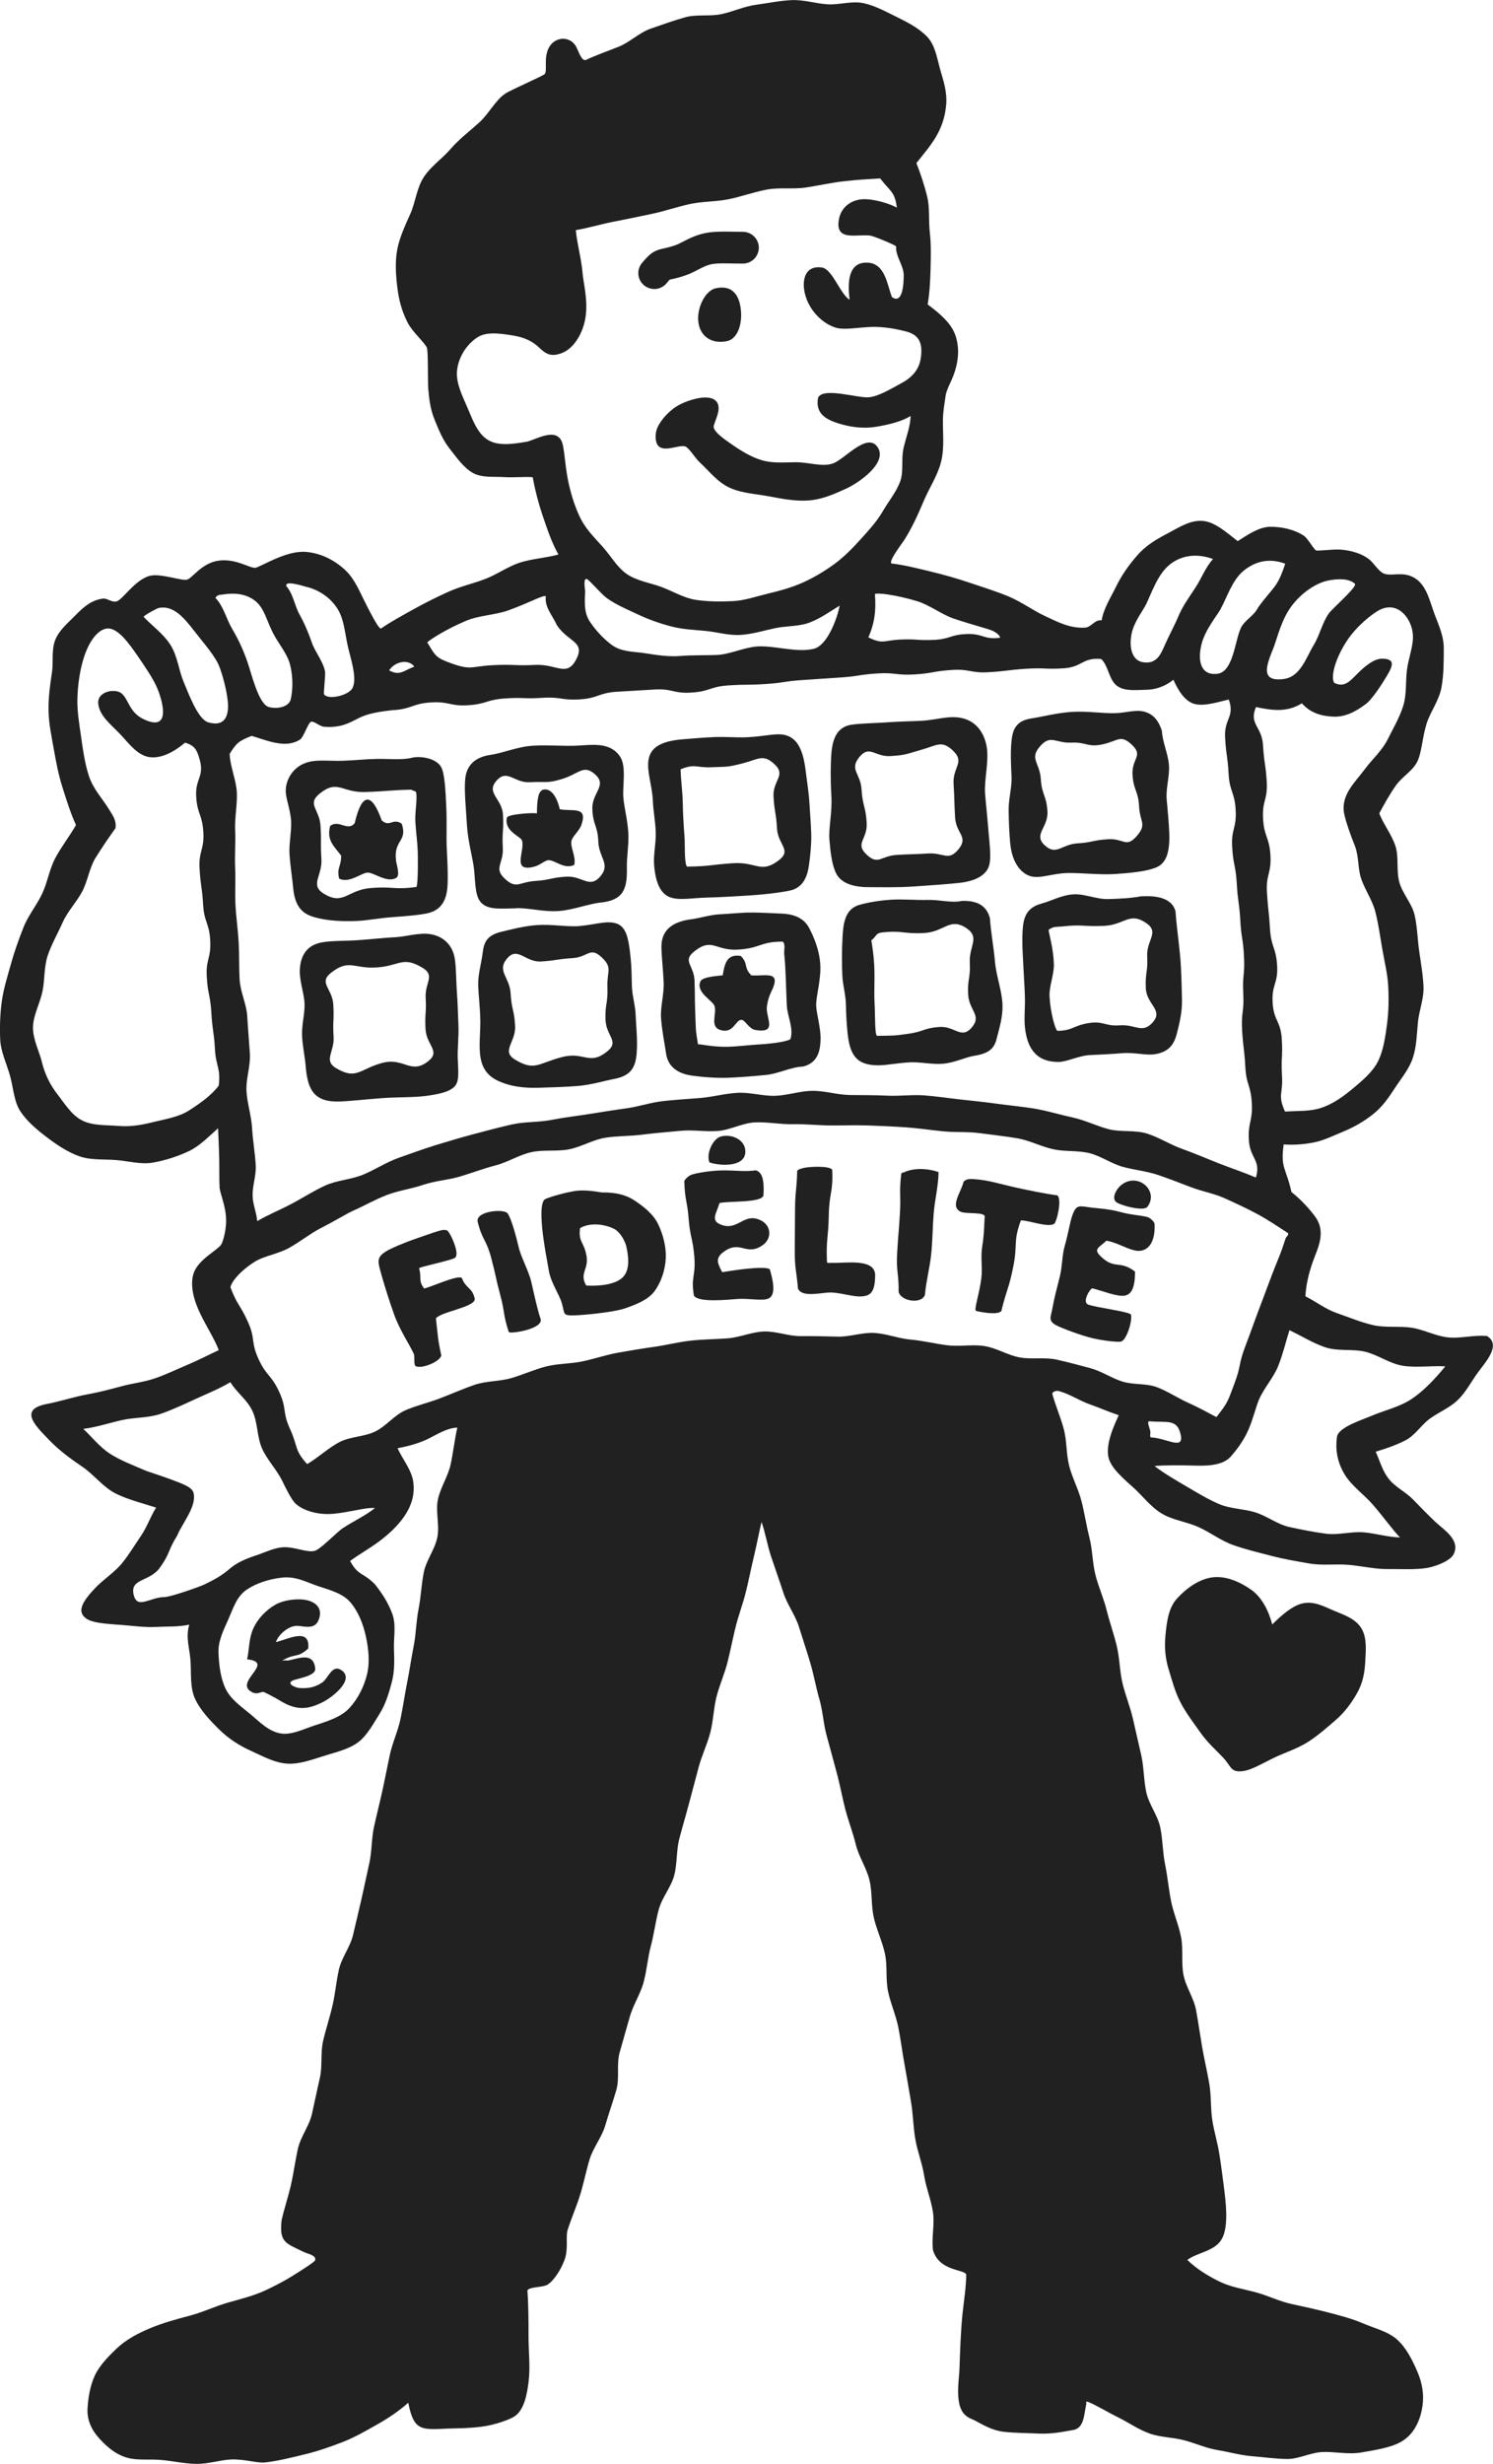 <svg xmlns="http://www.w3.org/2000/svg" fill="none" viewBox="0 0 40 66" height="66" width="40">
<g clip-path="url(#clip0_4371_11055)">
<path fill="#212121" d="M19.175 7.722C19.646 7.618 19.814 7.941 19.85 8.309C19.889 8.707 19.751 9.084 19.471 9.139C19.04 9.222 18.755 8.991 18.71 8.627C18.664 8.239 18.898 7.783 19.173 7.722H19.175Z"></path>
<path fill="#212121" d="M39.828 35.786C39.493 35.752 39.129 35.859 38.794 35.823C38.459 35.788 38.14 35.609 37.807 35.562C37.474 35.514 37.118 35.57 36.79 35.495C36.462 35.42 36.145 35.286 35.825 35.175C35.506 35.065 35.279 34.876 34.974 34.723C34.993 34.373 35.084 34.012 35.234 33.634C35.384 33.257 35.485 32.913 35.219 32.566C35.029 32.318 34.836 32.119 34.599 31.927C34.464 31.296 34.298 31.292 34.392 30.654C34.66 30.675 34.959 30.651 35.22 30.597C35.482 30.542 35.721 30.42 35.967 30.32C36.285 30.189 36.548 30.034 36.783 29.848C37.043 29.642 37.209 29.394 37.38 29.132C37.55 28.87 37.761 28.627 37.858 28.319C37.955 28.011 37.957 27.703 37.989 27.379C38.022 27.054 38.152 26.753 38.138 26.426C38.124 26.1 38.066 25.79 38.022 25.472C37.977 25.154 37.971 24.827 37.902 24.518C37.834 24.208 37.574 23.936 37.491 23.633C37.404 23.317 37.482 22.958 37.388 22.667C37.284 22.344 37.052 22.064 36.954 21.785C37.082 21.543 37.234 21.274 37.397 21.041C37.559 20.808 37.844 20.655 37.969 20.405C38.094 20.155 38.102 19.766 38.22 19.386C38.317 19.072 38.557 18.762 38.62 18.412C38.683 18.061 38.68 17.697 38.681 17.362C38.681 16.993 38.507 16.667 38.403 16.364C38.283 16.02 38.194 15.653 37.89 15.476C37.574 15.291 37.274 15.451 37.065 15.359C36.947 15.306 36.816 15.105 36.715 15.012C36.519 14.83 36.174 14.736 35.904 14.721C35.695 14.709 35.343 14.76 35.265 14.745C35.208 14.735 35.041 14.422 34.933 14.35C34.66 14.173 34.327 14.109 34.032 14.11C33.736 14.112 33.432 14.321 33.16 14.495C32.849 14.25 32.552 13.991 32.25 13.956C31.903 13.915 31.602 14.12 31.293 14.282C31.003 14.434 30.714 14.598 30.48 14.864C30.246 15.129 30.056 15.398 29.906 15.704C29.756 16.01 29.566 16.301 29.515 16.617C29.335 16.587 29.24 16.799 29.076 16.811C28.666 16.84 28.319 16.651 27.991 16.498C27.663 16.345 27.371 16.122 27.009 15.971C26.683 15.837 26.332 15.728 25.986 15.611C25.639 15.493 25.292 15.396 24.942 15.311C24.592 15.226 24.233 15.134 23.881 15.092C23.806 15.02 24.17 14.556 24.238 14.447C24.428 14.144 24.59 13.796 24.745 13.427C24.901 13.057 25.12 12.741 25.212 12.374C25.309 11.986 25.256 11.588 25.263 11.227C25.268 11.006 25.308 10.785 25.335 10.598C25.357 10.438 25.48 10.232 25.545 10.056C25.692 9.659 25.707 9.3 25.595 8.977C25.482 8.654 25.179 8.397 24.853 8.154C24.91 7.841 24.923 7.487 24.932 7.169C24.94 6.851 24.947 6.541 24.911 6.223C24.875 5.905 24.916 5.577 24.841 5.268C24.766 4.958 24.667 4.665 24.552 4.368C24.749 4.121 24.932 3.907 25.077 3.662C25.222 3.417 25.32 3.14 25.349 2.812C25.381 2.458 25.273 2.158 25.195 1.883C25.104 1.56 25.058 1.22 24.848 0.993C24.638 0.767 24.332 0.606 24.038 0.461C23.762 0.327 23.464 0.158 23.145 0.087C22.825 0.015 22.494 0.134 22.175 0.116C21.855 0.095 21.536 -0.01 21.213 0.003C20.89 0.017 20.574 0.085 20.255 0.128C19.935 0.17 19.64 0.313 19.324 0.379C19.008 0.446 18.661 0.376 18.352 0.464C18.042 0.553 17.735 0.662 17.433 0.767C17.13 0.873 16.881 1.126 16.585 1.247C16.29 1.367 15.977 1.473 15.69 1.609C15.567 1.631 15.497 1.347 15.422 1.226C15.244 0.947 14.841 0.985 14.693 1.301C14.566 1.57 14.667 1.869 14.597 1.98C14.566 2.029 13.683 2.407 13.533 2.51C13.266 2.692 13.101 3.045 12.831 3.289C12.583 3.514 12.306 3.72 12.075 3.987C11.845 4.254 11.544 4.453 11.355 4.742C11.165 5.031 11.133 5.412 10.996 5.722C10.859 6.031 10.707 6.348 10.644 6.679C10.581 7.011 10.603 7.351 10.644 7.691C10.685 8.031 10.762 8.336 10.928 8.654C11.052 8.892 11.363 9.161 11.435 9.309C11.476 9.394 11.457 10.203 11.474 10.414C11.496 10.692 11.531 10.969 11.645 11.246C11.759 11.523 11.862 11.785 12.043 12.013C12.224 12.241 12.405 12.51 12.651 12.658C12.897 12.806 13.222 12.761 13.519 12.78C13.78 12.796 14.023 12.765 14.272 12.782C14.337 13.139 14.433 13.505 14.549 13.843C14.665 14.182 14.781 14.536 14.961 14.852C14.631 14.947 14.255 14.964 13.929 15.07C13.603 15.175 13.312 15.391 12.991 15.512C12.67 15.633 12.328 15.709 12.016 15.85C11.703 15.991 11.392 16.146 11.092 16.313C10.791 16.48 10.49 16.641 10.205 16.837C10.133 16.837 9.882 16.33 9.827 16.224C9.645 15.874 9.513 15.519 9.259 15.279C8.975 15.012 8.642 14.842 8.273 14.791C7.943 14.745 7.612 14.857 7.217 15.041C7.125 15.083 6.884 15.207 6.84 15.209C6.679 15.218 6.329 14.962 5.876 15.015C5.405 15.07 5.15 15.495 5.009 15.527C4.863 15.561 4.33 15.364 4.047 15.417C3.642 15.491 3.292 16.061 3.124 16.109C3 16.145 2.875 16.022 2.764 16.034C2.465 16.066 2.243 16.253 2.04 16.463C1.836 16.672 1.597 16.862 1.484 17.131C1.372 17.4 1.433 17.742 1.394 17.997C1.341 18.345 1.293 18.687 1.3 19.039C1.307 19.392 1.382 19.73 1.443 20.077C1.505 20.424 1.568 20.762 1.676 21.097C1.783 21.433 1.889 21.781 2.036 22.099C1.874 22.385 1.65 22.669 1.484 22.979C1.319 23.288 1.276 23.63 1.127 23.943C0.979 24.256 0.753 24.523 0.629 24.841C0.504 25.159 0.386 25.484 0.296 25.811C0.205 26.137 0.097 26.476 0.05 26.809C0.002 27.142 -0.009 27.501 0.005 27.838C0.019 28.175 0.181 28.496 0.272 28.828C0.362 29.161 0.376 29.515 0.55 29.775C0.736 30.052 1.006 30.273 1.264 30.469C1.522 30.665 1.812 30.86 2.123 30.971C2.434 31.081 2.779 31.047 3.109 31.073C3.439 31.098 3.775 31.199 4.1 31.141C4.424 31.083 4.756 30.978 5.055 30.837C5.354 30.695 5.593 30.442 5.842 30.221C5.856 30.483 5.866 30.755 5.873 31.018C5.88 31.282 5.87 31.547 5.883 31.809C5.89 31.94 6.025 32.252 6.052 32.566C6.083 32.907 5.979 33.231 5.936 33.32C5.858 33.481 5.285 33.733 5.176 34.143C5.092 34.461 5.195 34.84 5.374 35.206C5.553 35.572 5.757 35.883 5.861 36.164C5.574 36.298 5.318 36.432 5.032 36.553C4.747 36.674 4.46 36.812 4.166 36.915C3.873 37.019 3.557 37.05 3.252 37.133C2.948 37.216 2.656 37.291 2.342 37.349C1.98 37.415 1.614 37.538 1.264 37.604C0.482 37.752 0.952 38.191 1.314 38.569C1.566 38.832 1.867 39.059 2.199 39.283C2.53 39.508 2.767 39.844 3.111 40.011C3.454 40.178 3.837 40.27 4.182 40.382C4.025 40.633 3.944 40.894 3.775 41.142C3.606 41.39 3.449 41.654 3.259 41.884C3.063 42.122 2.749 42.321 2.538 42.549C2.234 42.877 2.043 43.151 2.298 43.345C2.443 43.455 2.726 43.491 3.229 43.523C3.534 43.544 3.859 43.596 4.185 43.579C4.511 43.562 4.769 43.581 5.07 43.518C4.968 43.865 5.082 44.156 5.104 44.484C5.128 44.835 5.085 45.2 5.227 45.506C5.369 45.812 5.625 46.081 5.87 46.323C6.114 46.564 6.402 46.753 6.72 46.896C7.038 47.039 7.356 47.223 7.709 47.241C8.039 47.258 8.386 47.124 8.734 47.017C9.042 46.922 9.366 46.845 9.604 46.661C9.841 46.478 10.002 46.171 10.166 45.911C10.33 45.651 10.418 45.358 10.497 45.059C10.576 44.76 10.565 44.465 10.555 44.158C10.545 43.85 10.617 43.525 10.512 43.234C10.408 42.943 10.234 42.671 10.036 42.426C9.711 42.106 9.597 42.212 9.38 41.812C9.621 41.633 9.877 41.494 10.145 41.297C10.413 41.099 10.656 40.872 10.83 40.618C11.005 40.365 11.121 40.057 11.073 39.7C11.027 39.365 10.784 39.089 10.651 38.791C10.917 38.744 11.226 38.662 11.479 38.536C11.732 38.41 11.978 38.249 12.253 38.239C12.178 38.562 12.144 38.897 12.074 39.222C12.004 39.547 11.8 39.843 11.732 40.166C11.664 40.489 11.782 40.853 11.717 41.178C11.652 41.503 11.418 41.793 11.353 42.12C11.288 42.447 11.278 42.782 11.213 43.106C11.148 43.431 11.148 43.77 11.083 44.095C11.018 44.419 10.972 44.749 10.907 45.074C10.842 45.399 10.796 45.729 10.728 46.052C10.659 46.376 10.512 46.685 10.443 47.01C10.374 47.33 10.313 47.653 10.243 47.973C10.173 48.292 10.091 48.611 10.021 48.93C9.95 49.25 9.966 49.59 9.894 49.91C9.822 50.23 9.757 50.551 9.684 50.871C9.611 51.191 9.532 51.509 9.459 51.828C9.385 52.148 9.154 52.432 9.081 52.752C9.008 53.072 8.982 53.402 8.908 53.721C8.835 54.041 8.729 54.352 8.656 54.672C8.582 54.992 8.642 55.341 8.569 55.66C8.495 55.98 8.43 56.302 8.358 56.621C8.287 56.941 8.058 57.225 7.984 57.545C7.911 57.865 7.87 58.191 7.798 58.511C7.726 58.831 7.617 59.149 7.545 59.469C7.479 60.069 7.651 60.084 8.15 60.326C8.246 60.372 8.476 60.408 8.444 60.539C8.434 60.583 8.145 60.77 7.827 60.967C7.535 61.149 7.226 61.294 7.144 61.333C6.833 61.483 6.486 61.571 6.121 61.673C5.774 61.77 5.437 61.935 5.084 62.027C4.73 62.119 4.365 62.222 4.042 62.355C3.686 62.501 3.36 62.678 3.111 62.92C2.926 63.1 2.68 63.337 2.542 63.627C2.414 63.899 2.361 64.231 2.345 64.515C2.327 64.826 2.46 65.1 2.665 65.321C2.836 65.507 3.075 65.742 3.425 65.837C3.697 65.91 4.028 65.862 4.353 65.895C4.652 65.925 4.962 65.993 5.268 65.997C5.574 66 5.899 65.893 6.186 65.879C6.551 65.862 6.884 65.985 7.115 65.957C7.453 65.918 7.808 65.828 8.16 65.743C8.512 65.658 8.842 65.543 9.173 65.415C9.505 65.287 9.816 65.105 10.118 64.934C10.42 64.762 10.68 64.587 10.938 64.359C11.088 65.121 11.285 65.085 12.005 65.051C12.163 65.044 12.542 65.049 12.907 65C13.292 64.949 13.654 64.804 13.768 64.736C14.047 64.568 14.12 64.119 14.16 63.813C14.213 63.41 14.16 62.995 14.16 62.583C14.16 62.171 14.16 61.76 14.13 61.355C14.166 61.251 14.534 61.275 14.664 61.199C14.826 61.102 15.019 60.819 15.126 60.53C15.234 60.241 15.15 59.911 15.207 59.732C15.307 59.419 15.441 59.115 15.54 58.799C15.639 58.482 15.7 58.159 15.796 57.841C15.892 57.523 16.124 57.249 16.216 56.931C16.308 56.613 16.42 56.302 16.512 55.984C16.604 55.666 16.512 55.298 16.601 54.978C16.689 54.659 16.783 54.344 16.872 54.024C16.961 53.705 17.156 53.417 17.243 53.097C17.33 52.778 17.352 52.443 17.438 52.123C17.523 51.803 17.562 51.471 17.648 51.151C17.733 50.832 17.977 50.554 18.063 50.235C18.148 49.915 18.117 49.565 18.201 49.247C18.285 48.928 18.381 48.609 18.464 48.291C18.548 47.973 18.635 47.651 18.719 47.333C18.802 47.02 18.948 46.722 19.03 46.408C19.112 46.093 19.117 45.76 19.197 45.447C19.277 45.134 19.414 44.833 19.493 44.518C19.571 44.203 19.633 43.884 19.711 43.569C19.79 43.255 19.908 42.948 19.985 42.634C20.061 42.319 20.125 41.999 20.2 41.685C20.275 41.37 20.328 41.083 20.403 40.766C20.512 41.084 20.557 41.387 20.663 41.705C20.769 42.023 20.883 42.338 20.986 42.657C21.088 42.977 21.307 43.26 21.406 43.579C21.505 43.899 21.613 44.217 21.708 44.539C21.804 44.86 21.859 45.193 21.953 45.515C22.047 45.836 22.06 46.182 22.151 46.503C22.241 46.825 22.325 47.149 22.414 47.473C22.503 47.796 22.561 48.126 22.644 48.451C22.728 48.775 22.851 49.088 22.931 49.415C23.012 49.742 23.218 50.036 23.295 50.361C23.372 50.685 23.336 51.039 23.411 51.366C23.486 51.692 23.637 52.002 23.709 52.33C23.78 52.658 23.724 53.012 23.792 53.34C23.861 53.669 24.004 53.982 24.069 54.31C24.134 54.638 24.173 54.972 24.235 55.302C24.296 55.632 24.348 55.962 24.406 56.291C24.464 56.621 24.465 56.96 24.522 57.292C24.578 57.623 24.706 57.94 24.759 58.271C24.812 58.603 24.944 58.921 24.995 59.253C25.046 59.584 24.951 59.945 24.997 60.277C25.176 60.848 25.835 60.777 25.887 60.926C25.883 61.287 25.822 61.637 25.786 61.991C25.74 62.444 25.721 62.986 25.707 63.435C25.7 63.654 25.649 63.954 25.677 64.231C25.706 64.527 25.798 64.706 26.052 64.804C26.209 64.865 26.51 65.097 26.908 65.139C27.202 65.172 27.532 65.17 27.827 65.185C28.224 65.204 28.57 65.116 28.739 65.092C29.055 65.047 29.04 64.663 29.102 64.403C29.113 64.355 29.067 64.304 29.168 64.343C29.339 64.41 29.728 64.639 29.961 64.753C30.241 64.891 30.5 65.076 30.794 65.182C31.088 65.287 31.413 65.284 31.717 65.362C32.021 65.44 32.306 65.575 32.615 65.626C32.925 65.677 33.23 65.765 33.541 65.791C33.852 65.816 34.17 65.862 34.481 65.866C34.792 65.869 35.104 65.697 35.415 65.68C35.746 65.662 36.124 65.753 36.478 65.69C36.831 65.627 37.233 65.571 37.52 65.415C37.849 65.236 38.024 64.9 38.095 64.539C38.15 64.263 38.147 63.925 37.967 63.512C37.827 63.187 37.665 62.876 37.426 62.663C37.187 62.45 36.831 62.367 36.517 62.233C36.223 62.107 35.904 62.023 35.574 61.938C35.244 61.853 34.932 61.787 34.605 61.715C34.279 61.644 33.972 61.491 33.657 61.404C33.343 61.318 32.991 61.265 32.701 61.127C32.393 60.981 32.043 60.767 31.811 60.533C32.098 60.322 32.564 60.304 32.745 59.953C32.923 59.61 32.839 58.96 32.788 58.562C32.75 58.27 32.713 57.972 32.665 57.678C32.617 57.383 32.528 57.096 32.482 56.805C32.429 56.477 32.455 56.135 32.398 55.809C32.342 55.482 32.263 55.157 32.207 54.829C32.151 54.501 32.105 54.171 32.045 53.844C31.985 53.517 31.768 53.218 31.706 52.892C31.645 52.565 31.706 52.215 31.643 51.888C31.58 51.561 31.44 51.25 31.375 50.924C31.31 50.597 31.281 50.264 31.215 49.939C31.148 49.614 31.153 49.272 31.085 48.947C31.016 48.622 30.781 48.331 30.711 48.007C30.641 47.682 30.649 47.34 30.576 47.015C30.502 46.69 30.429 46.367 30.354 46.042C30.279 45.717 30.15 45.406 30.073 45.083C29.997 44.76 29.998 44.418 29.921 44.095C29.845 43.772 29.73 43.457 29.65 43.134C29.57 42.81 29.428 42.503 29.348 42.181C29.267 41.86 29.271 41.514 29.189 41.193C29.107 40.872 29.059 40.54 28.977 40.217C28.895 39.894 28.731 39.593 28.647 39.271C28.563 38.95 28.586 38.599 28.5 38.278C28.415 37.956 28.278 37.65 28.191 37.329C28.21 37.264 28.314 37.247 28.362 37.259C28.654 37.336 28.915 37.517 29.201 37.618C29.486 37.718 29.687 37.813 29.973 37.907C29.768 38.347 29.665 38.657 29.684 38.946C29.703 39.235 29.961 39.489 30.349 39.831C30.596 40.048 30.813 40.353 31.126 40.542C31.413 40.717 31.79 40.759 32.117 40.907C32.427 41.048 32.714 41.271 33.049 41.389C33.384 41.506 33.721 41.586 34.059 41.674C34.397 41.763 34.745 41.821 35.087 41.88C35.429 41.94 35.794 41.885 36.134 41.916C36.493 41.948 36.836 42.032 37.171 42.028C37.538 42.025 37.895 42.05 38.218 42.001C38.425 41.969 38.854 41.822 38.948 41.625C39.132 41.241 38.668 40.967 38.454 40.763C38.252 40.572 38.056 40.368 37.855 40.162C37.653 39.956 37.371 39.829 37.2 39.604C37.029 39.38 36.973 39.14 36.857 38.885C37.13 38.802 37.373 38.722 37.644 38.586C37.916 38.45 38.077 38.164 38.319 37.992C38.562 37.82 38.845 37.705 39.055 37.502C39.266 37.3 39.409 37.024 39.575 36.791C39.781 36.502 40.249 36.021 39.826 35.778L39.828 35.786ZM36.956 16.34C37.436 16.092 37.798 16.536 37.849 16.956C37.887 17.265 37.74 17.601 37.696 17.934C37.653 18.25 37.692 18.599 37.593 18.912C37.494 19.225 37.322 19.517 37.178 19.805C37.026 20.109 36.768 20.332 36.585 20.579C36.288 20.978 35.893 21.312 36.023 21.844C36.087 22.103 36.187 22.375 36.297 22.65C36.406 22.926 36.379 23.244 36.457 23.502C36.551 23.809 36.766 24.098 36.85 24.431C36.934 24.765 36.976 25.088 37.033 25.416C37.089 25.744 37.175 26.081 37.192 26.407C37.211 26.751 37.204 27.096 37.163 27.416C37.117 27.76 37.067 28.119 36.929 28.409C36.79 28.7 36.505 28.942 36.24 29.161C36.003 29.357 35.728 29.569 35.374 29.682C35.087 29.773 34.802 29.75 34.428 29.775C34.224 29.325 34.377 29.307 34.347 28.816C34.318 28.324 34.371 28.321 34.341 27.829C34.31 27.338 34.125 27.348 34.096 26.857C34.067 26.365 34.245 26.353 34.216 25.861C34.187 25.37 34.055 25.377 34.026 24.885C33.997 24.394 33.973 24.394 33.944 23.902C33.915 23.411 34.066 23.4 34.037 22.909C34.008 22.417 33.869 22.424 33.84 21.933C33.811 21.441 33.967 21.431 33.938 20.938C33.908 20.444 33.867 20.448 33.838 19.954C33.809 19.461 33.451 19.392 33.651 18.939C34.103 19.036 34.488 19.082 34.879 18.839C35.125 19.114 35.422 19.182 35.726 19.196C36.03 19.209 36.314 19.07 36.601 18.852C36.725 18.759 36.934 18.468 37.099 18.198C37.291 17.888 37.434 17.648 37.033 17.643C36.821 17.64 36.58 17.832 36.368 18.044C36.167 18.245 36.022 18.427 35.746 18.291C35.641 18.126 35.782 17.628 36.08 17.174C36.361 16.743 36.792 16.425 36.956 16.34ZM35.605 15.546C35.832 15.505 36.141 15.483 36.305 15.641C36.349 15.733 35.7 16.296 35.603 16.429C35.434 16.66 35.35 17.029 35.197 17.277C34.995 17.606 34.846 18.126 34.397 18.187C33.717 18.281 33.96 17.76 34.117 17.357C34.224 17.082 34.329 16.597 34.609 16.226C34.889 15.855 35.289 15.602 35.605 15.546ZM34.433 15.098C34.219 15.764 34.112 15.709 33.703 16.277C33.603 16.493 33.341 16.611 33.242 16.827C33.08 17.18 33.041 18.004 32.608 18.049C32.142 18.099 32.086 17.653 32.195 17.24C32.294 16.862 32.602 16.493 32.692 16.332C32.875 16.002 33.008 15.546 33.312 15.294C33.616 15.042 33.989 14.935 34.431 15.098H34.433ZM30.707 16.185C30.866 15.852 31.018 15.383 31.338 15.124C31.657 14.866 32.075 14.818 32.499 14.974C32.292 15.204 32.204 15.466 32.036 15.726C31.869 15.986 31.684 16.231 31.567 16.517C31.466 16.757 31.319 17.024 31.213 17.265C31.1 17.524 30.991 17.796 30.623 17.738C30.309 17.689 30.246 17.305 30.32 16.963C30.388 16.648 30.63 16.345 30.706 16.185H30.707ZM26.597 16.898C26.659 16.93 26.782 16.998 26.795 17.082C26.356 17.143 26.336 16.963 25.893 16.983C25.451 17.003 25.454 17.121 25.01 17.14C24.566 17.158 24.564 17.111 24.119 17.131C23.673 17.151 23.666 17.267 23.265 17.073C23.434 16.685 23.475 16.343 23.44 15.915C23.485 15.867 24.014 15.935 24.568 16.102C24.903 16.202 25.227 16.461 25.562 16.573C26.059 16.74 26.486 16.844 26.596 16.898H26.597ZM14.084 11.836C13.704 11.901 13.331 11.948 13.063 11.778C12.779 11.598 12.655 11.22 12.518 10.906C12.381 10.591 12.21 10.246 12.245 9.923C12.284 9.567 12.494 9.237 12.774 9.047C13.008 8.887 13.333 8.918 13.756 8.989C14.03 9.035 14.248 9.127 14.43 9.297C14.611 9.467 14.744 9.581 15.07 9.45C15.352 9.336 15.615 8.964 15.687 8.499C15.758 8.035 15.627 7.562 15.608 7.317C15.577 6.928 15.463 6.55 15.427 6.164C15.77 6.108 16.109 6.001 16.45 5.936C16.792 5.871 17.132 5.798 17.474 5.727C17.815 5.655 18.145 5.538 18.485 5.465C18.825 5.392 19.185 5.405 19.525 5.336C19.865 5.266 20.198 5.143 20.54 5.079C20.881 5.014 21.245 5.075 21.59 5.023C21.935 4.97 22.274 4.893 22.619 4.854C22.964 4.815 23.234 4.8 23.582 4.779C23.852 5.137 23.972 5.12 24.028 5.562C23.843 5.458 23.41 5.319 23.104 5.337C22.783 5.358 22.545 5.565 22.484 5.837C22.339 6.497 22.964 6.257 23.319 6.312C23.423 6.327 23.987 6.565 24.009 6.599C23.987 6.861 24.212 7.113 24.212 7.37C24.212 7.564 24.194 8.168 23.896 7.957C23.772 7.64 23.719 7.065 23.256 7.036C22.702 7.002 22.711 7.599 22.762 8.028C22.523 7.894 22.301 7.213 22.029 7.167C21.534 7.086 21.444 7.577 21.611 8.014C21.741 8.355 22.033 8.661 22.385 8.775C22.602 8.846 22.947 8.775 23.323 8.758C23.661 8.744 24.018 8.81 24.286 8.882C24.605 8.967 24.735 9.169 24.667 9.605C24.619 9.909 24.431 10.115 24.137 10.271C23.843 10.428 23.531 10.623 23.266 10.642C22.959 10.663 22.057 10.365 21.918 10.651C21.836 11.074 22.128 11.238 22.468 11.343C22.752 11.431 23.088 11.488 23.437 11.437C23.823 11.379 24.197 11.275 24.395 11.141C24.395 11.419 24.272 11.71 24.206 12.011C24.139 12.312 24.218 12.636 24.112 12.911C24.006 13.187 23.796 13.444 23.656 13.687C23.49 13.974 23.268 14.212 23.054 14.449C22.841 14.685 22.608 14.923 22.349 15.112C22.089 15.301 21.804 15.471 21.51 15.604C21.216 15.736 20.899 15.823 20.584 15.898C20.27 15.973 19.951 16.087 19.628 16.102C19.305 16.117 18.963 16.116 18.644 16.068C18.324 16.02 18.027 15.837 17.725 15.724C17.422 15.612 17.074 15.563 16.804 15.383C16.534 15.202 16.37 14.896 16.151 14.651C15.933 14.406 15.706 14.188 15.555 13.889C15.417 13.61 15.316 13.301 15.241 12.971C15.152 12.581 15.143 12.26 15.084 11.94C14.976 11.367 14.335 11.797 14.088 11.838L14.084 11.836ZM22.496 16.219C22.431 16.568 22.166 17.293 21.8 17.379C21.331 17.49 20.762 17.286 20.289 17.316C19.945 17.338 19.563 17.524 19.221 17.543C18.961 17.556 18.575 17.543 18.198 17.572C17.82 17.601 17.421 17.512 17.183 17.483C16.937 17.453 16.626 17.453 16.382 17.269C16.162 17.104 15.95 16.874 15.8 16.646C15.634 16.393 15.67 16.093 15.677 15.838C15.677 15.782 15.613 15.463 15.731 15.514C15.794 15.541 16.117 15.922 16.259 16.022C16.517 16.206 16.807 16.325 17.093 16.459C17.378 16.594 17.668 16.696 17.974 16.777C18.28 16.859 18.587 16.869 18.902 16.9C19.216 16.93 19.523 17.026 19.838 17.007C20.152 16.988 20.454 16.893 20.764 16.827C21.073 16.76 21.413 16.786 21.705 16.67C21.997 16.554 22.226 16.388 22.494 16.223L22.496 16.219ZM14.623 15.973C14.588 16.269 14.8 16.476 14.918 16.743C15.219 17.203 15.692 17.179 15.437 17.663C15.183 18.148 14.915 17.782 14.346 17.81C13.777 17.837 13.775 17.789 13.206 17.817C12.637 17.844 12.632 17.964 12.098 17.77C11.681 17.621 11.674 17.583 11.447 17.206C11.556 17.105 11.999 16.832 12.494 16.626C12.834 16.483 13.266 16.474 13.61 16.352C14.177 16.15 14.569 15.922 14.623 15.973ZM11.1 17.856C10.798 17.97 10.709 18.111 10.425 17.956C10.582 17.716 10.945 17.643 11.1 17.856ZM10.557 19.021C11.054 18.982 11.046 18.847 11.543 18.815C12.04 18.783 12.05 18.922 12.547 18.89C13.044 18.857 13.037 18.74 13.536 18.708C14.035 18.675 14.037 18.725 14.535 18.692C15.034 18.66 15.041 18.765 15.538 18.733C16.035 18.701 16.027 18.561 16.526 18.529C17.024 18.497 17.024 18.502 17.523 18.47C18.022 18.437 18.03 18.584 18.529 18.551C19.028 18.519 19.02 18.391 19.518 18.359C20.017 18.327 20.019 18.354 20.516 18.322C21.013 18.289 21.011 18.247 21.51 18.215C22.009 18.182 22.009 18.18 22.506 18.148C23.003 18.116 23.001 18.072 23.5 18.039C23.999 18.007 24.004 18.095 24.503 18.065C25.002 18.034 24.998 17.978 25.497 17.946C25.996 17.913 26.003 18.038 26.502 18.005C27 17.973 26.999 17.946 27.497 17.913C27.996 17.881 28 17.934 28.498 17.901C28.997 17.869 29.002 17.606 29.5 17.651C29.704 17.827 29.701 18.23 29.951 18.388C30.166 18.524 30.463 18.478 30.712 18.476C30.962 18.475 31.237 18.376 31.437 18.206C31.567 18.5 31.751 18.796 32.016 18.859C32.281 18.922 32.648 18.8 32.921 18.737C33.087 19.199 32.796 19.252 32.822 19.744C32.848 20.235 32.889 20.232 32.916 20.723C32.943 21.215 33.078 21.206 33.106 21.698C33.133 22.189 32.984 22.196 33.012 22.686C33.039 23.176 33.107 23.172 33.135 23.664C33.162 24.156 33.201 24.152 33.229 24.644C33.256 25.135 33.304 25.132 33.329 25.622C33.355 26.111 33.282 26.117 33.309 26.607C33.336 27.096 33.251 27.101 33.278 27.593C33.306 28.084 33.338 28.081 33.364 28.573C33.389 29.064 33.51 29.057 33.538 29.547C33.565 30.037 33.432 30.046 33.459 30.537C33.486 31.029 33.789 31.071 33.647 31.542C33.336 31.406 32.93 31.272 32.614 31.146C32.298 31.02 31.987 30.886 31.666 30.772C31.344 30.658 31.051 30.462 30.726 30.362C30.401 30.262 30.027 30.331 29.699 30.245C29.371 30.158 29.061 30.001 28.729 29.93C28.404 29.86 28.083 29.76 27.754 29.702C27.424 29.644 27.093 29.617 26.759 29.571C26.426 29.525 26.098 29.489 25.765 29.454C25.432 29.418 25.104 29.367 24.769 29.341C24.435 29.316 24.1 29.365 23.767 29.348C23.434 29.331 23.101 29.336 22.767 29.331C22.434 29.326 22.101 29.216 21.766 29.219C21.431 29.222 21.1 29.341 20.767 29.352C20.434 29.362 20.094 29.253 19.761 29.272C19.428 29.29 19.098 29.382 18.767 29.41C18.435 29.437 18.099 29.457 17.769 29.493C17.439 29.529 17.113 29.642 16.785 29.687C16.457 29.731 16.124 29.787 15.798 29.838C15.453 29.892 15.104 29.933 14.759 30C14.414 30.066 14.052 30.042 13.709 30.12C13.365 30.199 13.025 30.289 12.687 30.379C12.349 30.469 12.011 30.57 11.674 30.673C11.338 30.777 11.008 30.898 10.677 31.015C10.345 31.133 10.048 31.333 9.723 31.466C9.399 31.599 9.021 31.612 8.702 31.76C8.382 31.908 8.085 32.104 7.774 32.265C7.463 32.427 7.193 32.532 6.891 32.709C6.869 32.447 6.771 32.275 6.768 32.012C6.765 31.748 6.867 31.479 6.852 31.218C6.833 30.884 6.773 30.554 6.754 30.223C6.736 29.891 6.625 29.563 6.604 29.231C6.584 28.899 6.715 28.557 6.695 28.224C6.674 27.891 6.643 27.559 6.625 27.227C6.606 26.896 6.438 26.571 6.42 26.237C6.401 25.904 6.413 25.571 6.394 25.237C6.375 24.904 6.326 24.574 6.309 24.241C6.291 23.907 6.315 23.572 6.3 23.241C6.285 22.909 6.315 22.572 6.3 22.24C6.285 21.909 6.358 21.572 6.346 21.239C6.334 20.905 6.162 20.526 6.153 20.193C6.343 19.886 6.408 19.846 6.742 19.711C7.147 19.829 7.649 20.063 8.037 19.81C8.141 19.742 8.256 19.347 8.34 19.33C8.415 19.315 8.572 19.458 8.678 19.466C9.125 19.502 9.351 19.368 9.597 19.242C9.858 19.109 10.138 19.065 10.559 19.017L10.557 19.021ZM8.203 15.718C8.478 15.78 8.838 15.966 9.055 16.328C9.231 16.622 9.247 17.031 9.332 17.366C9.436 17.777 9.561 18.187 9.445 18.427C9.349 18.626 8.808 18.754 8.685 18.604C8.659 18.573 8.727 18.084 8.707 17.98C8.652 17.706 8.446 17.473 8.355 17.213C8.264 16.952 8.16 16.702 8.025 16.459C7.89 16.216 7.858 15.915 7.673 15.702C7.615 15.534 8.099 15.692 8.205 15.718H8.203ZM5.998 15.92C6.291 15.877 6.633 15.9 6.886 16.138C7.091 16.332 7.169 16.684 7.322 16.971C7.474 17.259 7.692 17.507 7.767 17.789C7.86 18.14 7.843 18.492 7.791 18.725C7.742 18.948 7.405 18.999 7.197 18.936C6.927 18.856 6.736 18.038 6.635 17.747C6.532 17.447 6.401 17.15 6.23 16.862C6.059 16.575 5.991 16.238 5.769 16.012C5.844 15.917 5.88 15.939 5.998 15.922V15.92ZM1.124 28.45C1.047 28.146 0.876 27.834 0.885 27.501C0.892 27.19 1.071 26.88 1.138 26.555C1.204 26.231 1.175 25.902 1.279 25.593C1.384 25.283 1.548 25.003 1.679 24.707C1.811 24.411 2.048 24.168 2.199 23.887C2.349 23.606 2.395 23.244 2.559 22.98C2.738 22.689 2.921 22.427 3.094 22.183C3.126 21.973 3.01 21.827 2.918 21.674C2.749 21.397 2.491 21.13 2.378 20.774C2.274 20.449 2.222 20.092 2.173 19.74C2.123 19.388 2.062 19.029 2.074 18.689C2.087 18.318 2.142 17.951 2.238 17.641C2.407 17.094 2.682 16.82 2.914 16.835C3.176 16.852 3.449 17.223 3.683 17.563C3.891 17.866 4.117 18.196 4.219 18.448C4.382 18.849 4.57 19.621 3.83 19.255C3.473 19.078 3.451 18.757 3.27 18.584C3.106 18.427 2.61 18.51 2.631 18.835C2.653 19.163 2.972 19.407 3.208 19.653C3.444 19.9 3.668 20.223 3.99 20.278C4.313 20.332 4.672 20.136 4.957 19.893C5.215 19.968 5.275 20.082 5.348 20.34C5.48 20.807 5.229 20.847 5.256 21.332C5.284 21.817 5.42 21.808 5.448 22.291C5.475 22.774 5.319 22.785 5.347 23.268C5.374 23.751 5.415 23.749 5.442 24.232C5.47 24.715 5.605 24.708 5.632 25.191C5.659 25.674 5.512 25.683 5.54 26.166C5.567 26.649 5.635 26.646 5.663 27.13C5.69 27.615 5.731 27.612 5.758 28.096C5.786 28.581 5.916 28.596 5.861 29.078C5.665 29.343 5.34 29.568 5.067 29.743C4.793 29.918 4.46 29.969 4.144 30.047C3.828 30.126 3.514 30.187 3.191 30.16C2.868 30.132 2.501 30.16 2.21 30.017C1.92 29.874 1.739 29.568 1.532 29.302C1.346 29.062 1.208 28.79 1.121 28.447L1.124 28.45ZM5.571 19.344C5.297 19.262 5.038 18.541 4.918 18.259C4.79 17.953 4.756 17.577 4.57 17.279C4.383 16.981 4.078 16.765 3.849 16.524C3.849 16.486 4.204 16.293 4.262 16.282C4.65 16.213 4.928 16.544 5.198 16.893C5.468 17.242 5.772 17.577 5.881 17.867C5.948 18.044 6.076 18.465 6.105 18.815C6.136 19.199 6.006 19.477 5.571 19.346V19.344ZM8.478 46.2C8.135 46.313 7.819 46.476 7.532 46.433C7.199 46.384 6.951 46.117 6.71 45.916C6.469 45.716 6.177 45.518 6.04 45.226C5.904 44.933 5.868 44.59 5.854 44.273C5.84 43.957 5.991 43.659 6.119 43.372C6.247 43.084 6.339 42.756 6.623 42.571C6.862 42.414 7.187 42.3 7.549 42.258C7.925 42.212 8.232 42.389 8.517 42.484C8.855 42.596 9.185 42.68 9.394 42.926C9.602 43.173 9.734 43.511 9.804 43.84C9.874 44.168 9.913 44.52 9.834 44.845C9.756 45.17 9.595 45.495 9.366 45.746C9.154 45.979 8.825 46.088 8.478 46.202V46.2ZM9.192 40.926C9.031 41.033 8.584 41.501 8.435 41.54C8.23 41.596 7.926 41.44 7.62 41.443C7.368 41.445 7.12 41.576 6.859 41.663C6.553 41.763 6.331 41.867 6.151 42.023C5.926 42.22 5.702 42.331 5.468 42.445C5.343 42.506 4.561 42.778 4.416 42.778C4.026 42.778 3.686 43.11 3.586 42.736C3.461 42.268 3.999 42.385 4.283 41.992C4.566 41.599 4.489 41.543 4.747 41.133C4.875 40.809 5.289 40.334 5.181 39.975C5.133 39.82 4.846 39.729 4.549 39.616C4.274 39.513 3.978 39.428 3.832 39.363C3.548 39.239 3.227 39.118 2.95 38.941C2.673 38.764 2.456 38.484 2.231 38.273C2.576 38.233 2.914 38.118 3.259 38.04C3.604 37.961 3.973 37.985 4.305 37.871C4.636 37.757 4.959 37.601 5.277 37.456C5.594 37.312 5.875 37.199 6.172 37.023C6.35 37.312 6.614 37.483 6.761 37.791C6.908 38.099 6.882 38.484 7.019 38.795C7.156 39.106 7.414 39.363 7.562 39.667C7.643 39.832 7.808 40.183 7.931 40.288C8.128 40.457 8.502 40.586 8.929 40.548C9.356 40.511 9.802 40.371 10.046 40.394C9.8 40.594 9.457 40.752 9.192 40.929V40.926ZM28.311 36.419C27.991 36.347 27.641 36.419 27.318 36.359C26.995 36.3 26.696 36.104 26.372 36.055C26.047 36.005 25.707 36.075 25.379 36.034C25.051 35.993 24.733 35.912 24.406 35.883C24.078 35.854 23.758 35.725 23.43 35.704C23.102 35.684 22.767 35.812 22.439 35.803C22.111 35.794 21.785 35.786 21.455 35.789C21.126 35.793 20.794 35.653 20.466 35.665C20.138 35.677 19.817 35.825 19.489 35.849C19.161 35.873 18.833 35.874 18.505 35.91C18.177 35.946 17.86 36.029 17.533 36.075C17.207 36.121 16.886 36.174 16.563 36.232C16.24 36.289 15.929 36.397 15.608 36.465C15.287 36.533 14.949 36.521 14.631 36.602C14.313 36.684 14.011 36.822 13.697 36.914C13.382 37.005 13.03 36.987 12.72 37.092C12.409 37.198 12.106 37.334 11.8 37.451C11.495 37.569 11.167 37.643 10.866 37.773C10.565 37.902 10.342 38.206 10.046 38.347C9.751 38.489 9.377 38.477 9.086 38.632C8.796 38.786 8.512 39.052 8.23 39.217C7.88 38.837 7.986 38.745 7.771 38.278C7.556 37.81 7.694 37.747 7.479 37.279C7.263 36.812 7.139 36.868 6.925 36.4C6.712 35.932 6.852 35.868 6.638 35.398C6.425 34.929 6.355 34.963 6.174 34.481C6.199 34.345 6.404 34.065 6.818 33.801C7.07 33.639 7.443 33.594 7.743 33.427C8.044 33.26 8.311 33.042 8.582 32.903C8.987 32.696 9.306 32.498 9.452 32.434C9.756 32.301 10.051 32.129 10.367 32.008C10.683 31.888 11.02 31.845 11.341 31.736C11.662 31.627 12 31.61 12.325 31.514C12.649 31.416 12.957 31.299 13.283 31.214C13.61 31.129 13.905 30.935 14.233 30.862C14.561 30.789 14.915 30.85 15.246 30.785C15.577 30.721 15.882 30.529 16.213 30.476C16.544 30.423 16.886 30.435 17.219 30.391C17.552 30.347 17.887 30.325 18.222 30.291C18.557 30.256 18.896 30.32 19.231 30.294C19.566 30.268 19.891 30.08 20.226 30.064C20.56 30.049 20.9 30.119 21.235 30.112C21.57 30.105 21.906 30.143 22.241 30.146C22.576 30.149 22.914 30.134 23.247 30.146C23.581 30.158 23.92 30.173 24.252 30.195C24.583 30.217 24.921 30.268 25.253 30.302C25.584 30.337 25.931 30.308 26.261 30.354C26.59 30.399 26.932 30.435 27.26 30.491C27.588 30.547 27.904 30.718 28.227 30.785C28.534 30.852 28.871 30.811 29.183 30.887C29.496 30.964 29.766 31.165 30.073 31.252C30.381 31.338 30.702 31.366 31.005 31.466C31.307 31.566 31.602 31.683 31.9 31.797C32.197 31.912 32.523 31.966 32.812 32.097C33.1 32.228 33.398 32.364 33.676 32.514C33.955 32.663 34.238 32.855 34.503 33.027C34.546 33.07 34.459 33.123 34.44 33.18C34.283 33.67 34.262 33.662 34.079 34.143C33.897 34.624 33.898 34.624 33.717 35.106C33.536 35.587 33.543 35.59 33.36 36.072C33.177 36.553 33.254 36.582 33.071 37.063C32.889 37.545 32.907 37.553 32.59 37.958C32.315 37.813 32.11 37.698 31.829 37.572C31.549 37.446 31.285 37.266 30.996 37.157C30.707 37.048 30.362 37.099 30.068 37.005C29.774 36.912 29.51 36.727 29.211 36.647C28.912 36.567 28.615 36.487 28.312 36.419H28.311ZM30.818 38.336C30.801 38.245 30.711 38.062 30.801 38.07C31.262 38.114 31.544 37.989 31.635 38.441C31.715 38.849 31.259 38.523 30.842 38.502C30.791 38.501 30.83 38.39 30.818 38.334V38.336ZM36.718 37.934C36.484 38.038 35.859 38.228 35.82 38.487C35.779 38.764 35.801 39.14 36.039 39.516C36.227 39.812 36.56 40.045 36.795 40.319C37.082 40.652 37.328 41.001 37.509 41.181C37.183 41.176 36.842 41.066 36.512 41.043C36.182 41.021 35.844 41.125 35.518 41.081C35.191 41.036 34.863 40.972 34.544 40.902C34.224 40.832 33.943 40.606 33.63 40.509C33.317 40.412 32.965 40.417 32.663 40.288C32.361 40.159 32.077 39.985 31.794 39.819C31.51 39.652 31.192 39.47 30.931 39.268C31.182 39.245 31.643 39.245 32.041 39.258C32.46 39.269 32.79 39.223 32.976 39.013C33.082 38.892 33.3 38.633 33.444 38.305C33.579 37.994 33.657 37.652 33.733 37.483C33.869 37.172 34.12 36.904 34.247 36.585C34.373 36.267 34.445 35.954 34.546 35.63C34.87 35.783 35.157 35.968 35.495 36.085C35.834 36.203 36.23 36.124 36.577 36.208C36.923 36.291 37.241 36.533 37.596 36.585C37.952 36.638 38.365 36.577 38.722 36.599C38.471 36.907 38.16 37.244 37.827 37.468C37.494 37.693 37.077 37.778 36.717 37.936L36.718 37.934Z"></path>
<path fill="#212121" d="M34.084 43.511C33.98 43.106 33.787 42.771 33.524 42.584C33.222 42.37 32.837 42.202 32.479 42.251C32.12 42.3 31.782 42.544 31.531 42.821C31.31 43.066 31.259 43.421 31.223 43.826C31.198 44.108 31.213 44.403 31.314 44.727C31.401 45.013 31.481 45.321 31.63 45.605C31.778 45.889 31.971 46.139 32.146 46.387C32.342 46.67 32.581 46.881 32.769 47.078C32.991 47.311 32.962 47.493 33.321 47.437C33.565 47.398 33.857 47.212 34.185 47.059C34.452 46.935 34.764 46.835 35.034 46.665C35.304 46.495 35.547 46.277 35.77 46.086C36.044 45.853 36.225 45.585 36.349 45.367C36.519 45.073 36.561 44.792 36.577 44.518C36.594 44.193 36.625 43.874 36.479 43.625C36.322 43.356 36.01 43.258 35.733 43.141C35.456 43.023 35.179 42.868 34.863 42.957C34.605 43.03 34.336 43.263 34.088 43.51L34.084 43.511Z"></path>
<path fill="#212121" d="M27.067 22.598C27.111 23.084 27.335 23.375 27.588 23.463C27.841 23.552 28.196 23.394 28.586 23.385C28.992 23.377 29.474 23.439 29.884 23.411C30.292 23.382 30.677 23.348 30.95 23.246C31.223 23.144 31.346 22.882 31.327 22.32C31.317 22.016 31.281 21.711 31.257 21.405C31.233 21.099 31.344 20.783 31.317 20.478C31.29 20.174 31.145 19.88 31.129 19.575C31.027 19.264 30.871 19.116 30.646 19.06C30.42 19.004 30.159 19.094 29.892 19.102C29.566 19.114 29.154 19.046 28.75 19.067C28.345 19.087 27.942 19.196 27.626 19.245C27.226 19.308 27.128 19.534 27.098 19.866C27.067 20.198 27.091 20.56 27.101 20.817C27.111 21.101 27.019 21.404 27.023 21.705C27.026 22.006 27.04 22.315 27.065 22.596L27.067 22.598ZM30.325 19.951C30.641 20.244 30.318 20.318 30.342 20.747C30.366 21.176 30.495 21.169 30.518 21.599C30.54 22.029 30.735 22.072 30.453 22.397C30.171 22.722 30.108 22.453 29.691 22.479C29.274 22.504 29.277 22.565 28.861 22.591C28.444 22.616 28.3 22.927 27.993 22.645C27.67 22.348 28.09 22.169 28.063 21.732C28.035 21.295 27.913 21.303 27.885 20.866C27.858 20.429 27.574 20.325 27.861 19.994C28.148 19.662 28.276 19.91 28.698 19.892C29.12 19.873 29.136 20.028 29.549 19.936C29.962 19.844 30.017 19.664 30.326 19.949L30.325 19.951Z"></path>
<path fill="#212121" d="M23.256 23.763C23.606 23.763 24.054 23.776 24.5 23.744C24.945 23.712 25.39 23.686 25.74 23.644C25.996 23.613 26.324 23.523 26.464 23.274C26.578 23.072 26.515 22.66 26.483 22.259C26.45 21.858 26.409 21.485 26.392 21.25C26.367 20.875 26.498 20.397 26.437 20.012C26.37 19.604 26.107 19.208 25.535 19.209C25.27 19.209 24.957 19.3 24.631 19.31C24.334 19.32 24.023 19.33 23.727 19.351C23.401 19.373 23.085 19.375 22.824 19.41C22.422 19.466 22.306 19.793 22.274 20.181C22.252 20.458 22.248 20.887 22.274 21.327C22.299 21.768 22.195 22.2 22.221 22.49C22.25 22.822 22.286 23.172 22.407 23.405C22.528 23.639 22.832 23.763 23.254 23.763H23.256ZM25.533 20.109C25.861 20.415 25.521 20.548 25.548 20.995C25.576 21.443 25.562 21.443 25.588 21.89C25.613 22.337 25.962 22.41 25.675 22.754C25.405 23.077 25.285 22.834 24.865 22.861C24.445 22.888 24.443 22.873 24.021 22.9C23.599 22.927 23.529 23.183 23.22 22.893C22.892 22.587 23.246 22.487 23.22 22.041C23.194 21.596 23.111 21.599 23.083 21.152C23.056 20.704 22.743 20.616 23.03 20.271C23.3 19.948 23.44 20.279 23.861 20.252C24.281 20.225 24.276 20.198 24.682 20.084C25.113 19.963 25.227 19.82 25.535 20.108L25.533 20.109Z"></path>
<path fill="#212121" d="M10.569 25.105C10.29 25.118 9.944 25.159 9.597 25.183C9.25 25.207 8.891 25.193 8.625 25.242C8.211 25.317 8.065 25.601 8.036 25.923C8.006 26.244 8.148 26.598 8.159 26.879C8.169 27.147 8.085 27.431 8.092 27.712C8.099 27.993 8.165 28.272 8.188 28.539C8.235 29.124 8.37 29.512 9.043 29.505C9.368 29.501 9.797 29.445 10.227 29.415C10.658 29.384 11.092 29.398 11.414 29.355C11.754 29.309 12.034 29.251 12.176 29.105C12.318 28.959 12.274 28.683 12.263 28.328C12.255 28.064 12.296 27.763 12.282 27.452C12.27 27.163 12.262 26.863 12.241 26.576C12.219 26.263 12.224 25.959 12.188 25.7C12.13 25.285 11.845 25.072 11.534 25.023C11.223 24.974 10.875 25.091 10.572 25.106L10.569 25.105ZM9.019 28.622C8.649 28.404 8.965 28.192 8.937 27.763C8.91 27.334 8.956 27.331 8.929 26.904C8.902 26.477 8.529 26.326 8.866 26.059C9.351 25.676 9.47 25.953 10.089 25.914C10.707 25.875 10.781 25.603 11.312 25.918C11.674 26.132 11.38 26.311 11.404 26.729C11.428 27.147 11.377 27.151 11.401 27.571C11.425 27.991 11.809 28.156 11.479 28.42C11.001 28.802 10.829 28.311 10.236 28.472C9.643 28.634 9.549 28.931 9.019 28.62V28.622Z"></path>
<path fill="#212121" d="M13.837 24.326C14.173 24.317 14.578 24.433 14.974 24.402C15.371 24.372 15.753 24.212 16.092 24.176C16.701 24.111 16.809 23.817 16.795 23.235C16.789 22.948 16.852 22.621 16.833 22.297C16.814 21.972 16.727 21.654 16.701 21.366C16.674 21.036 16.792 20.514 16.604 20.252C16.32 19.856 15.837 19.96 15.412 19.975C15.079 19.987 14.672 19.951 14.271 19.975C13.869 19.999 13.475 20.172 13.15 20.218C12.745 20.274 12.498 20.485 12.463 20.871C12.434 21.191 12.484 21.654 12.511 22.113C12.539 22.572 12.678 23.006 12.706 23.337C12.742 23.773 12.74 24.059 12.928 24.213C13.116 24.368 13.408 24.339 13.837 24.329V24.326ZM15.951 20.749C16.274 21.046 15.851 21.235 15.87 21.674C15.888 22.113 16.013 22.108 16.03 22.545C16.047 22.982 16.368 23.147 16.08 23.479C15.791 23.81 15.595 23.456 15.173 23.482C14.751 23.508 14.754 23.57 14.332 23.598C13.91 23.625 13.835 23.826 13.526 23.538C13.217 23.251 13.495 23.142 13.471 22.705C13.447 22.268 13.5 22.264 13.476 21.825C13.452 21.387 13.012 21.245 13.3 20.914C13.589 20.582 13.775 20.978 14.202 20.953C14.629 20.927 14.65 20.992 15.058 20.866C15.519 20.725 15.636 20.46 15.95 20.749H15.951Z"></path>
<path fill="#212121" d="M25.755 24.135C25.482 24.19 25.166 24.096 24.848 24.105C24.549 24.113 24.238 24.084 23.943 24.096C23.622 24.11 23.304 24.161 23.035 24.234C22.641 24.341 22.593 24.727 22.573 25.096C22.552 25.465 22.555 25.845 22.567 26.13C22.578 26.38 22.658 26.642 22.663 26.906C22.668 27.169 22.682 27.428 22.708 27.675C22.767 28.233 22.928 28.535 23.524 28.535C23.762 28.535 24.062 28.471 24.383 28.455C24.665 28.442 24.969 28.517 25.251 28.494C25.574 28.469 25.861 28.319 26.093 28.282C26.519 28.215 26.64 28.073 26.705 27.811C26.77 27.549 26.867 27.255 26.859 26.926C26.848 26.538 26.691 26.152 26.657 25.759C26.623 25.367 26.548 24.986 26.522 24.598C26.426 24.217 26.119 24.115 25.755 24.133V24.135ZM23.497 27.746C23.434 27.698 23.452 27.28 23.43 26.846C23.416 26.573 23.434 26.268 23.427 25.991C23.416 25.596 23.362 25.305 23.345 25.186C23.483 25.086 23.457 24.996 23.627 24.977C24.182 24.916 24.192 25.02 24.751 24.992C25.309 24.965 25.446 24.554 25.904 24.87C26.257 25.115 25.96 25.35 25.982 25.778C26.004 26.207 25.917 26.212 25.939 26.64C25.962 27.069 26.314 27.197 26.034 27.523C25.753 27.85 25.581 27.477 25.164 27.508C24.747 27.539 24.756 27.63 24.341 27.69C23.925 27.75 23.915 27.738 23.497 27.746Z"></path>
<path fill="#212121" d="M30.591 24.004C30.318 24.059 30.002 24.074 29.684 24.082C29.385 24.091 29.072 23.943 28.775 23.955C28.454 23.968 28.171 24.132 27.904 24.203C27.509 24.31 27.417 24.562 27.397 24.933C27.376 25.304 27.41 25.681 27.422 25.965C27.433 26.215 27.455 26.479 27.46 26.742C27.465 27.006 27.434 27.271 27.46 27.52C27.52 28.078 27.761 28.445 28.355 28.445C28.592 28.445 28.891 28.275 29.212 28.261C29.494 28.248 29.79 28.233 30.072 28.21C30.395 28.185 30.711 28.275 30.941 28.238C31.367 28.171 31.474 27.913 31.539 27.651C31.604 27.389 31.676 27.095 31.667 26.766C31.657 26.379 31.652 25.981 31.616 25.588C31.58 25.195 31.52 24.802 31.495 24.416C31.399 24.035 30.951 23.989 30.588 24.008L30.591 24.004ZM28.329 27.613C28.266 27.566 28.142 27.12 28.119 26.686C28.106 26.413 28.244 26.101 28.235 25.824C28.225 25.43 28.109 25.028 28.092 24.907C28.23 24.807 28.288 24.834 28.457 24.816C29.013 24.754 29.021 24.827 29.58 24.8C30.138 24.773 30.256 24.412 30.716 24.73C31.069 24.975 30.712 25.186 30.735 25.615C30.757 26.044 30.677 26.049 30.699 26.477C30.721 26.906 31.17 27.05 30.89 27.377C30.61 27.703 30.422 27.433 30.005 27.464C29.588 27.494 29.568 27.336 29.154 27.406C28.741 27.476 28.748 27.605 28.329 27.612V27.613Z"></path>
<path fill="#212121" d="M15.413 24.809C15.15 24.821 14.774 24.756 14.409 24.778C14.043 24.8 13.669 24.902 13.425 24.96C13.024 25.057 12.964 25.263 12.93 25.533C12.896 25.804 12.802 26.108 12.812 26.402C12.824 26.693 12.861 27.001 12.868 27.309C12.875 27.617 12.832 27.935 12.86 28.224C12.907 28.729 13.188 28.894 13.444 28.994C13.7 29.095 14.016 29.149 14.431 29.136C14.71 29.127 15.085 29.119 15.454 29.091C15.823 29.064 16.191 28.95 16.46 28.899C16.927 28.812 17.031 28.557 17.058 28.204C17.086 27.85 17.041 27.474 17.028 27.151C17.017 26.913 16.934 26.657 16.929 26.402C16.924 26.147 16.92 25.895 16.896 25.661C16.84 25.103 16.773 24.812 16.496 24.73C16.22 24.649 15.861 24.793 15.413 24.812V24.809ZM13.794 28.379C13.42 28.148 13.826 27.913 13.801 27.476C13.775 27.038 13.705 27.042 13.68 26.605C13.654 26.168 13.302 26.009 13.586 25.674C13.869 25.339 14.076 25.782 14.498 25.754C14.92 25.727 14.918 25.69 15.338 25.664C15.758 25.639 15.805 25.35 16.114 25.637C16.423 25.924 16.257 26.003 16.274 26.44C16.291 26.877 16.206 26.882 16.223 27.319C16.24 27.756 16.609 27.894 16.264 28.166C15.779 28.552 15.659 28.159 15.058 28.314C14.421 28.479 14.322 28.704 13.794 28.379Z"></path>
<path fill="#212121" d="M17.525 23.179C17.567 23.666 17.706 23.948 17.96 24.037C18.215 24.125 18.562 24.05 18.953 24.042C19.24 24.035 19.65 24.013 20.058 23.987C20.466 23.962 20.883 23.912 21.157 23.856C21.493 23.787 21.623 23.513 21.669 23.203C21.715 22.893 21.742 22.569 21.734 22.319C21.725 22.07 21.703 21.778 21.684 21.487C21.666 21.196 21.616 20.905 21.587 20.659C21.517 20.062 21.353 19.806 21.098 19.708C20.844 19.609 20.497 19.73 19.991 19.749C19.716 19.759 19.418 19.73 19.12 19.744C18.823 19.757 18.526 19.783 18.254 19.806C17.675 19.859 17.427 20.04 17.375 20.352C17.322 20.665 17.477 21.05 17.492 21.463C17.503 21.739 17.564 22.029 17.569 22.32C17.574 22.611 17.501 22.904 17.525 23.178V23.179ZM20.753 20.473C21.069 20.766 20.7 20.907 20.724 21.335C20.748 21.764 20.794 21.762 20.817 22.191C20.839 22.62 21.216 22.766 20.878 23.033C20.39 23.417 20.27 23.081 19.648 23.121C19.026 23.162 19.03 23.206 18.408 23.213C18.329 23.147 18.353 22.587 18.34 22.424C18.317 22.123 18.297 21.815 18.292 21.504C18.287 21.193 18.241 20.907 18.234 20.606C18.625 20.448 18.645 20.569 19.067 20.551C19.489 20.534 19.486 20.553 19.894 20.448C20.331 20.334 20.444 20.188 20.755 20.473H20.753Z"></path>
<path fill="#212121" d="M7.658 21.135C7.636 21.361 7.788 21.677 7.8 22.016C7.81 22.302 7.737 22.61 7.757 22.897C7.781 23.229 7.832 23.535 7.853 23.77C7.902 24.322 8.129 24.491 8.457 24.577C8.785 24.664 9.158 24.686 9.581 24.668C9.822 24.657 10.172 24.591 10.521 24.566C10.87 24.54 11.228 24.513 11.454 24.462C11.853 24.373 11.976 24.07 11.992 23.689C12.007 23.329 11.978 22.924 11.966 22.643C11.958 22.421 11.975 22.006 11.956 21.603C11.935 21.172 11.917 20.706 11.812 20.534C11.674 20.306 11.24 20.23 10.982 20.31C10.712 20.358 10.4 20.322 10.082 20.329C9.785 20.335 9.477 20.368 9.183 20.378C8.862 20.39 8.538 20.342 8.275 20.409C7.925 20.495 7.689 20.781 7.655 21.137L7.658 21.135ZM11.015 21.152C11.069 21.189 11.146 21.181 11.153 21.239C11.18 21.472 11.112 21.754 11.129 22.026C11.146 22.298 11.184 22.569 11.192 22.803C11.197 22.95 11.204 23.689 11.156 23.758C10.547 23.841 10.535 23.735 9.921 23.788C9.308 23.841 9.199 24.261 8.676 23.938C8.293 23.703 8.639 23.46 8.611 23.013C8.584 22.565 8.615 22.564 8.587 22.118C8.56 21.672 8.215 21.541 8.563 21.259C9.045 20.868 9.156 21.233 9.776 21.215C10.396 21.196 10.395 21.167 11.016 21.152H11.015Z"></path>
<path fill="#212121" d="M20.039 24.443C19.807 24.451 19.541 24.477 19.277 24.491C19.014 24.504 18.751 24.594 18.522 24.623C18.08 24.679 17.711 24.868 17.721 25.375C17.726 25.656 17.767 25.981 17.781 26.321C17.793 26.634 17.689 26.964 17.711 27.275C17.735 27.615 17.805 27.938 17.844 28.215C17.897 28.593 18.186 28.76 18.524 28.809C18.844 28.855 19.219 28.879 19.493 28.869C19.831 28.855 20.178 28.828 20.519 28.794C20.861 28.76 21.182 28.581 21.52 28.568C21.871 28.472 21.968 28.219 21.983 27.877C21.999 27.535 21.877 27.186 21.867 26.936C21.857 26.7 21.995 26.273 21.978 25.861C21.959 25.428 21.777 25.045 21.676 24.853C21.548 24.61 21.3 24.487 20.951 24.472C20.623 24.458 20.272 24.436 20.039 24.445V24.443ZM21.01 25.547C21.057 25.979 21.057 26.496 21.08 26.936C21.093 27.215 21.267 27.535 21.179 27.829C21.139 27.884 20.767 27.952 20.335 27.976C20.067 27.991 19.766 28.032 19.494 28.039C19.103 28.047 18.813 27.971 18.7 27.972C18.628 27.55 18.644 27.552 18.627 27.125C18.61 26.698 18.623 26.697 18.608 26.27C18.592 25.843 18.268 25.746 18.606 25.48C19.081 25.106 19.163 25.47 19.768 25.436C20.372 25.402 20.366 25.22 20.97 25.222C21.051 25.293 21.001 25.448 21.011 25.549L21.01 25.547Z"></path>
<path fill="#212121" d="M16.15 31.942C16.073 31.942 15.709 31.847 15.366 31.908C15.002 31.973 14.619 32.1 14.588 32.131C14.443 32.27 14.528 32.939 14.556 33.146C14.592 33.415 14.65 33.738 14.708 34.054C14.766 34.371 14.979 34.657 15.055 34.915C15.135 35.192 15.06 35.243 15.393 35.233C15.683 35.225 16.473 35.143 16.751 35.044C17.07 34.932 17.371 34.81 17.537 34.584C17.718 34.337 17.824 34.005 17.837 33.702C17.851 33.4 17.767 33.073 17.637 32.799C17.508 32.526 17.255 32.325 17 32.156C16.763 31.998 16.485 31.94 16.153 31.94L16.15 31.942ZM15.706 34.434C15.512 34.1 15.781 34.01 15.712 33.631C15.644 33.252 15.492 33.279 15.541 32.896C15.791 32.747 16.179 32.779 16.45 32.915C16.608 32.993 16.749 33.236 16.785 33.405C16.862 33.765 16.86 34.082 16.643 34.25C16.426 34.419 16.02 34.453 15.704 34.434H15.706Z"></path>
<path fill="#212121" d="M30.782 32.616C30.678 32.561 30.326 32.551 30.012 32.464C29.698 32.377 29.385 32.364 29.262 32.349C28.92 32.308 28.842 32.24 28.729 32.556C28.663 32.743 28.62 33.049 28.527 33.367C28.452 33.628 28.461 33.932 28.394 34.194C28.312 34.517 28.237 34.805 28.205 34.997C28.159 35.277 28.059 35.371 28.307 35.504C28.394 35.55 28.77 35.704 29.149 35.813C29.529 35.922 29.959 35.951 30.027 35.937C30.183 35.908 30.347 35.368 30.299 35.211C30.246 35.13 29.315 35.016 29.148 34.941C28.989 34.869 29.202 34.519 29.265 34.509C29.558 34.582 29.855 34.708 30.068 34.709C30.294 34.711 30.408 34.538 30.41 34.061C29.985 33.738 29.865 34.022 29.484 33.646C29.286 33.451 29.442 33.423 29.643 33.233C29.954 33.287 30.22 33.476 30.46 33.503C30.716 33.532 30.96 33.333 30.933 32.781C30.916 32.713 30.828 32.641 30.781 32.616H30.782Z"></path>
<path fill="#212121" d="M19.348 34.075C19.211 33.815 19.163 33.691 19.404 33.52C19.843 33.211 19.995 33.66 20.434 33.352C20.683 33.179 20.666 32.837 20.398 32.696C19.921 32.446 19.774 33.01 19.282 32.789C19.038 32.678 19.204 32.481 19.277 32.224C19.501 32.168 20.384 32.224 20.453 32.027C20.465 31.83 20.49 31.394 20.241 31.349C19.986 31.389 19.694 31.349 19.405 31.35C19.117 31.352 18.814 31.389 18.57 31.452C18.468 31.478 18.393 31.542 18.334 31.629C18.345 32.143 18.41 32.141 18.451 32.653C18.492 33.165 18.562 33.16 18.603 33.673C18.644 34.187 18.504 34.201 18.592 34.708C18.726 34.9 19.522 34.81 19.759 34.794C20.084 34.774 20.4 34.85 20.574 34.788C20.748 34.725 20.764 34.471 20.625 34C20.499 33.891 19.554 34.039 19.346 34.078L19.348 34.075Z"></path>
<path fill="#212121" d="M11.365 34.517C11.196 34.291 11.305 34.243 11.228 33.971C11.259 33.929 12.052 33.77 12.183 33.696C12.325 33.614 12.113 33.139 12.036 33.027C11.982 32.949 11.988 32.951 11.896 32.944C11.809 32.939 11.484 33.061 11.139 33.18C10.794 33.299 10.494 33.434 10.401 33.485C10.084 33.66 10.114 33.767 10.203 34.087C10.282 34.376 10.412 34.798 10.559 35.209C10.706 35.621 10.96 35.992 11.086 36.262C11.117 36.329 11.078 36.556 11.133 36.59C11.283 36.682 11.79 36.475 11.823 36.306C11.717 35.813 11.739 35.813 11.679 35.313C11.818 35.133 12.714 35.019 12.72 34.796C12.66 34.483 12.486 34.529 12.373 34.231C12.267 34.141 11.544 34.476 11.367 34.512L11.365 34.517Z"></path>
<path fill="#212121" d="M28.328 32.02C27.959 31.966 27.59 31.891 27.216 31.809C26.841 31.728 26.479 31.607 26.107 31.585C25.998 31.578 25.888 31.57 25.815 31.655C25.758 31.92 25.429 32.328 25.748 32.461C25.897 32.522 26.348 32.461 26.384 32.577C26.368 32.689 26.377 33.012 26.314 33.4C26.269 33.668 26.327 33.978 26.291 34.245C26.235 34.681 26.09 35.073 26.148 35.112C26.285 35.152 26.744 35.23 26.828 35.116C26.975 34.514 27.028 34.526 27.149 33.919C27.27 33.311 27.137 33.272 27.351 32.689C27.555 32.685 28.078 32.888 28.241 32.782C28.314 32.735 28.456 32.126 28.331 32.022L28.328 32.02Z"></path>
<path fill="#212121" d="M22.299 33.828C22.248 33.818 22.157 33.852 22.156 33.799C22.13 33.184 22.193 33.18 22.204 32.565C22.214 31.949 22.325 31.947 22.296 31.331C22.212 31.216 21.63 31.25 21.5 31.292C21.445 31.311 21.382 31.318 21.358 31.367C21.346 31.891 21.302 31.893 21.3 32.417C21.298 32.941 21.297 32.942 21.293 33.466C21.29 33.99 21.334 33.993 21.379 34.516C21.493 34.776 22.045 34.606 22.291 34.621C22.588 34.64 22.87 34.742 23.09 34.725C23.329 34.706 23.44 34.606 23.447 34.165C23.454 33.694 22.641 33.839 22.298 33.827L22.299 33.828Z"></path>
<path fill="#212121" d="M24.253 31.386C24.201 31.42 24.151 31.394 24.144 31.457C24.086 31.978 24.141 31.983 24.11 32.507C24.079 33.031 24.067 33.029 24.037 33.553C24.006 34.077 24.081 34.077 24.076 34.6C24.124 34.85 24.684 34.947 24.78 34.685C24.812 34.322 24.908 33.969 24.947 33.605C24.986 33.242 24.985 32.874 25.014 32.51C25.043 32.146 25.143 31.76 25.145 31.394C24.869 31.301 24.539 31.274 24.253 31.386Z"></path>
<path fill="#212121" d="M13.579 32.483C13.444 32.379 12.761 32.447 12.795 32.714C12.914 33.214 13.024 33.185 13.157 33.682C13.29 34.179 13.268 34.184 13.401 34.681C13.534 35.177 13.471 35.192 13.632 35.682C13.707 35.732 14.569 35.592 14.484 35.325C14.428 35.186 14.339 34.805 14.238 34.354C14.166 34.034 13.968 33.709 13.893 33.393C13.775 32.896 13.654 32.541 13.581 32.483H13.579Z"></path>
<path fill="#212121" d="M19.969 30.847C19.969 30.517 19.593 30.369 19.32 30.44C19.093 30.498 18.912 30.911 19.008 31.136C19.291 31.233 19.969 31.27 19.969 30.847Z"></path>
<path fill="#212121" d="M30.738 32.33C31.075 31.888 30.449 31.355 30.003 31.775C29.913 31.86 29.778 32.083 29.898 32.192C30.002 32.287 30.641 32.456 30.738 32.328V32.33Z"></path>
<path fill="#212121" d="M18.358 11.957C18.466 12.001 18.63 12.277 18.734 12.372C18.985 12.6 19.211 12.909 19.547 13.064C19.865 13.211 20.243 13.228 20.596 13.294C20.95 13.36 21.305 13.43 21.654 13.406C22.021 13.381 22.345 13.236 22.66 13.093C23.008 12.937 23.784 12.399 23.517 11.984C23.241 11.556 22.634 12.301 22.318 12.413C22.035 12.513 21.683 12.386 21.355 12.382C21.027 12.379 20.719 12.418 20.417 12.329C20.114 12.241 19.833 12.062 19.588 11.891C19.467 11.806 19.084 11.556 19.122 11.408C19.142 11.326 19.201 11.197 19.231 11.083C19.329 10.722 19.086 10.605 18.751 10.659C18.57 10.69 18.263 10.77 18.022 10.959C17.781 11.147 17.59 11.413 17.571 11.608C17.504 12.302 18.167 11.88 18.357 11.959L18.358 11.957Z"></path>
<path fill="#212121" d="M9.161 44.749C8.903 44.549 8.797 44.957 8.632 45.068C8.439 45.197 8.249 45.233 8.017 45.214C7.907 45.205 7.639 45.086 7.87 45.003C8.003 44.955 8.464 44.886 8.446 44.697C8.403 44.248 8.017 44.416 7.709 44.481C7.608 44.459 7.511 44.501 7.603 44.455C7.945 44.278 7.974 44.414 8.258 44.156C8.311 43.588 7.742 43.897 7.392 43.986C7.462 43.78 7.711 43.567 7.93 43.55C8.088 43.538 8.401 43.671 8.521 43.425C8.681 43.09 8.459 42.896 8.164 42.851C7.902 42.812 7.566 42.873 7.378 42.982C7.118 43.134 6.9 43.362 6.782 43.63C6.664 43.899 6.679 44.181 6.621 44.447C7.359 44.522 6.346 45.01 6.688 45.284C6.864 45.425 6.976 45.314 7.052 45.319C7.087 45.321 7.407 45.493 7.516 45.561C7.933 45.814 8.241 45.806 8.669 45.581C8.917 45.45 9.491 45.003 9.165 44.749H9.161Z"></path>
<path fill="#212121" d="M13.982 22.504C14.078 22.785 13.695 23.361 14.293 23.22C14.479 23.176 14.593 23.043 14.696 23.041C14.874 23.038 15.109 23.293 15.384 23.169C15.441 22.958 15.28 22.715 15.309 22.531C15.33 22.405 15.516 22.266 15.576 22.096C15.757 21.581 15.333 21.744 14.997 21.676C14.903 21.269 14.728 21.128 14.578 21.147C14.428 21.165 14.389 21.376 14.385 21.788C14.272 21.762 13.604 21.81 13.582 21.9C13.495 22.257 13.944 22.404 13.98 22.504H13.982Z"></path>
<path fill="#212121" d="M9.09 23.538C9.368 23.666 9.691 23.373 9.851 23.373C10.021 23.373 10.376 23.661 10.618 23.513C10.724 23.448 10.627 23.172 10.611 23.058C10.538 22.484 10.926 22.555 10.764 22.065C10.524 21.897 10.444 22.171 10.227 21.975C9.968 21.244 9.701 21.196 9.503 22.048C9.317 22.285 9.084 21.941 8.845 22.123C8.746 22.506 8.943 22.659 9.141 22.919C9.136 23.244 9.014 23.239 9.088 23.54L9.09 23.538Z"></path>
<path fill="#212121" d="M19.146 26.957C19.206 27.159 19.009 27.501 19.301 27.59C19.657 27.697 19.699 27.317 19.865 27.317C19.962 27.317 20.063 27.564 20.246 27.591C20.856 27.685 20.499 27.253 20.548 26.945C20.571 26.802 20.6 26.693 20.665 26.561C20.95 25.984 20.516 26.151 20.133 26.127C19.911 25.911 20.063 25.829 19.848 25.606C19.464 25.542 19.412 25.829 19.363 26.125C19.235 26.142 18.809 26.161 18.763 26.292C18.64 26.591 19.098 26.795 19.146 26.952V26.957Z"></path>
<path fill="#212121" d="M17.528 7.741C17.433 7.741 17.337 7.708 17.258 7.645C17.076 7.497 17.048 7.229 17.198 7.047C17.419 6.78 17.528 6.706 17.791 6.652C17.865 6.637 17.955 6.618 18.116 6.56C18.162 6.543 18.227 6.511 18.295 6.475C18.464 6.388 18.695 6.268 18.99 6.227C19.194 6.198 19.399 6.203 19.617 6.206C19.708 6.206 19.802 6.21 19.899 6.21H19.903C20.137 6.21 20.328 6.399 20.33 6.632C20.33 6.866 20.142 7.059 19.906 7.06C19.8 7.06 19.699 7.06 19.602 7.057C19.411 7.053 19.245 7.05 19.11 7.069C18.96 7.089 18.828 7.157 18.69 7.23C18.599 7.276 18.507 7.326 18.406 7.361C18.188 7.44 18.053 7.467 17.964 7.485C17.955 7.485 17.948 7.489 17.942 7.491C17.926 7.506 17.901 7.535 17.86 7.586C17.776 7.688 17.653 7.742 17.528 7.742V7.741Z"></path>
</g>
<defs>
<clipPath id="clip0_4371_11055">
<rect fill="white" height="66" width="40"></rect>
</clipPath>
</defs>
</svg>

